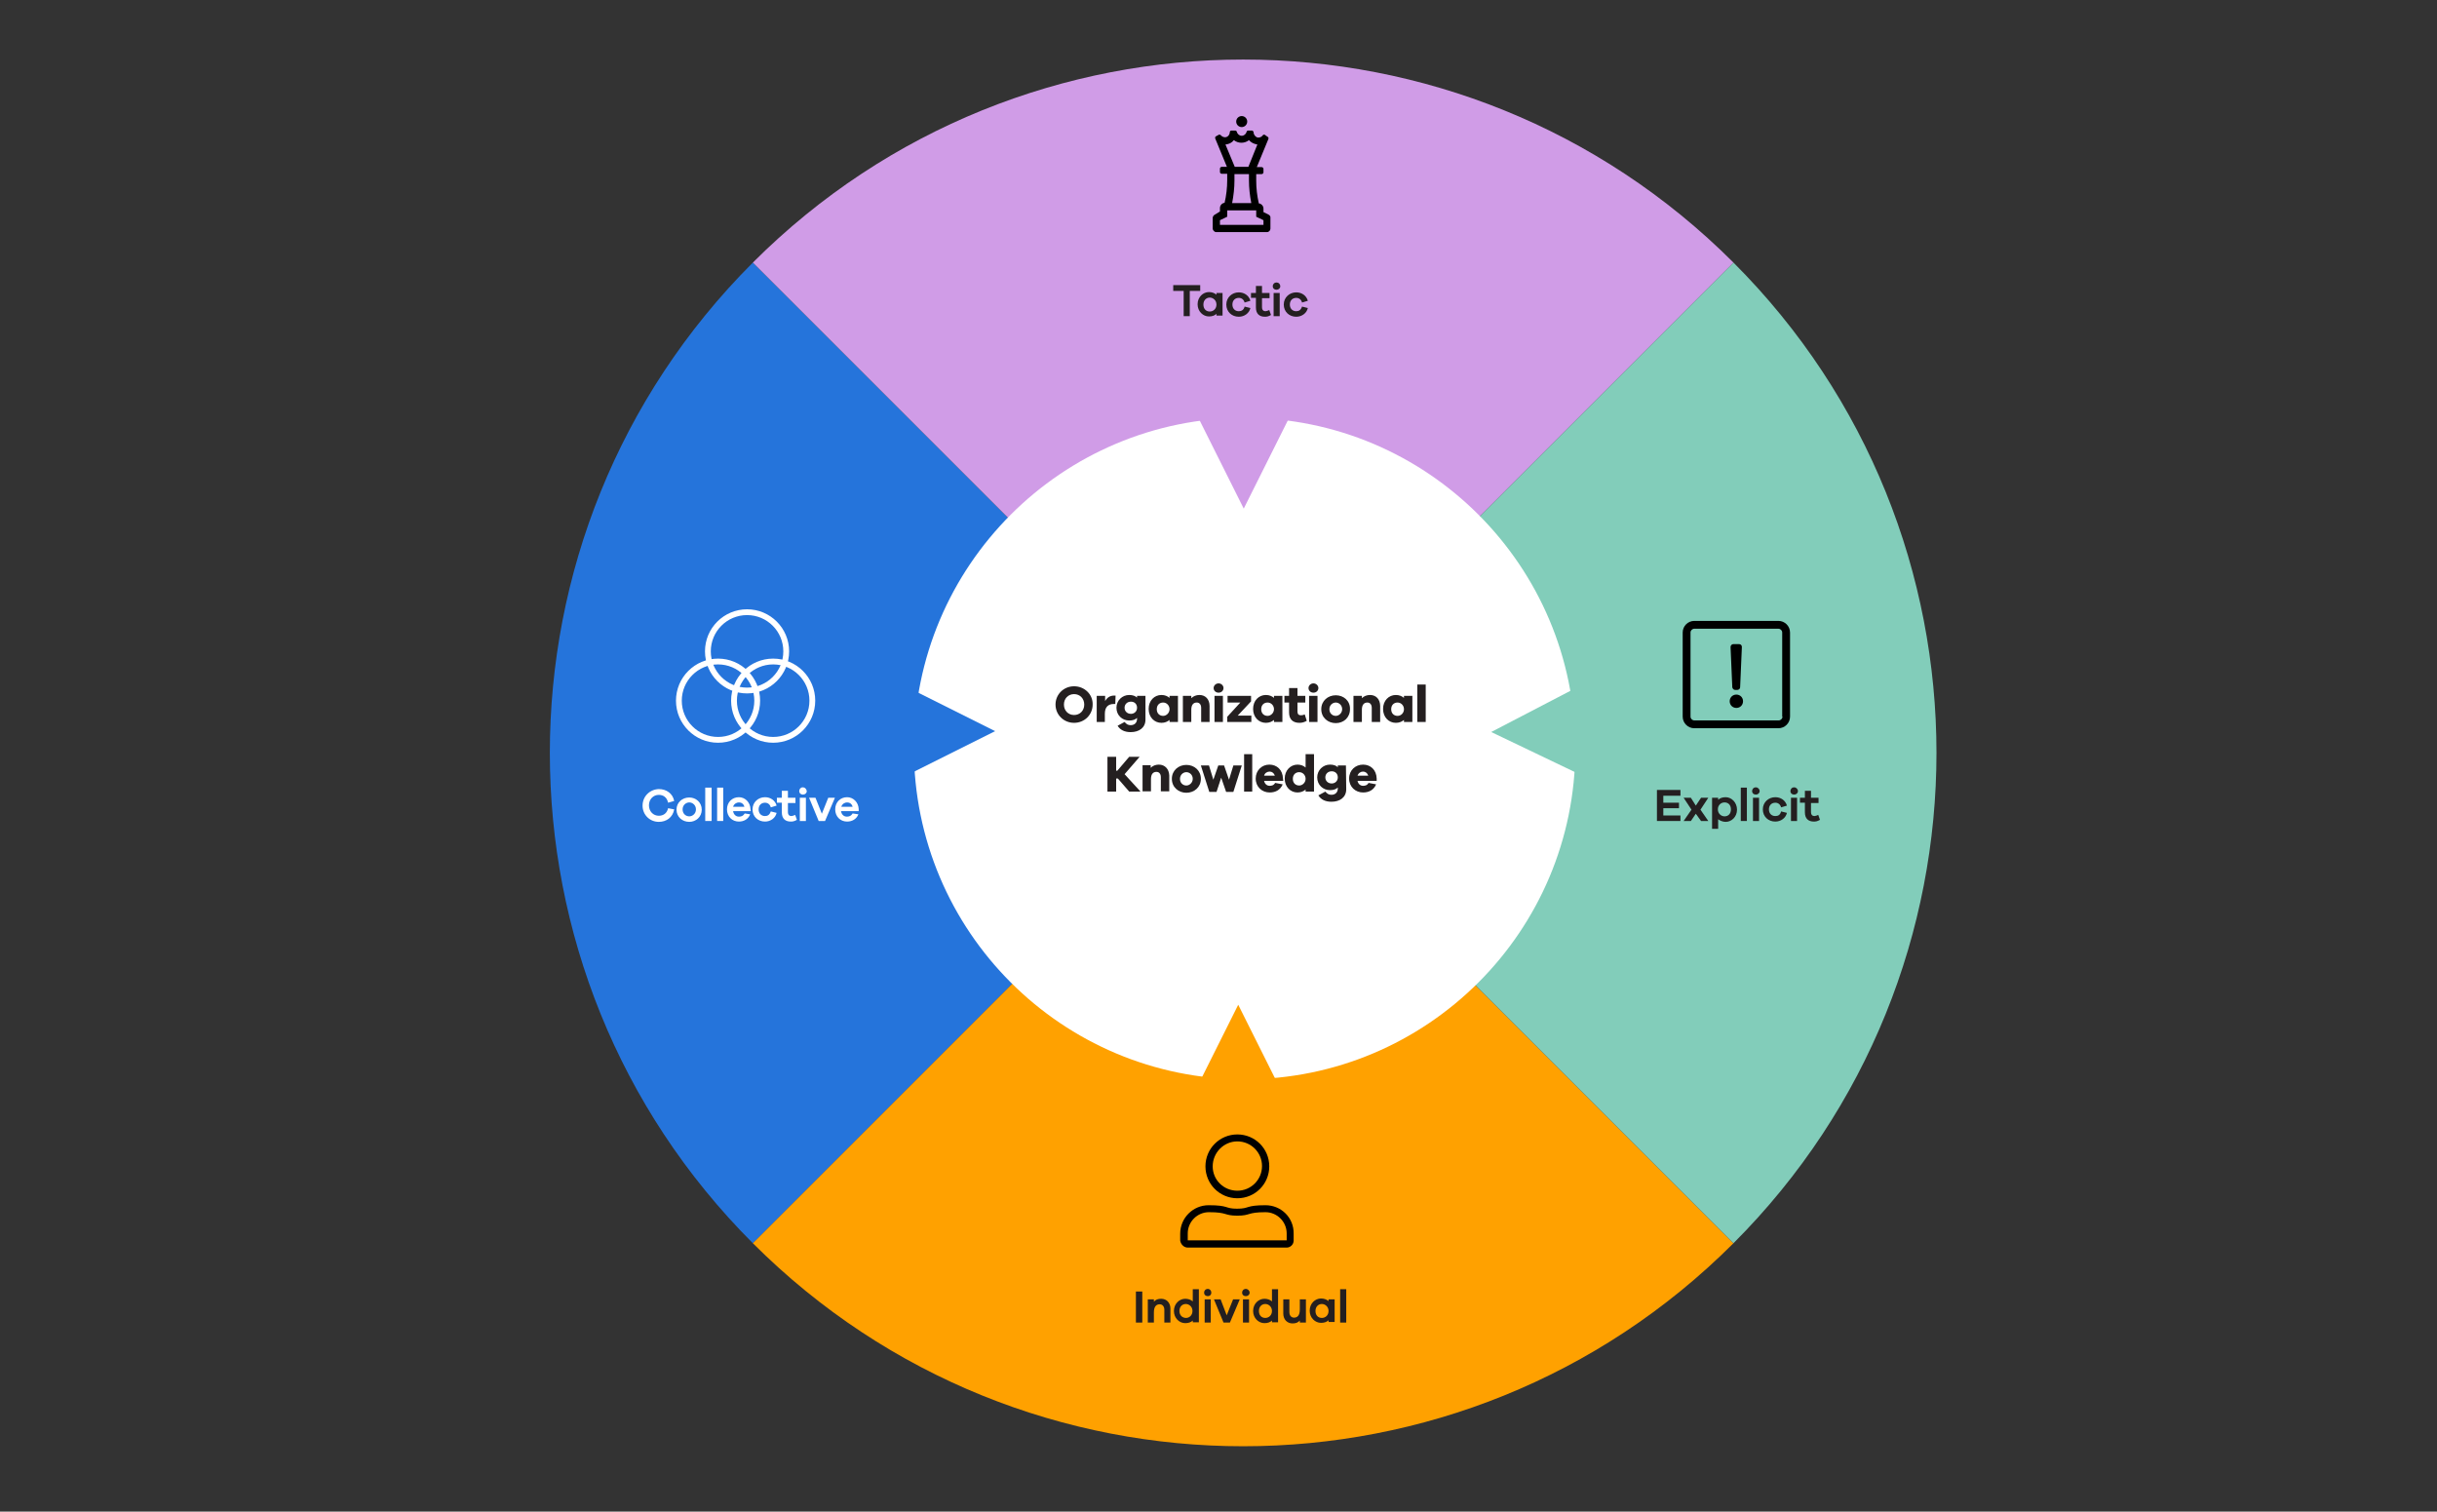<?xml version="1.0" encoding="utf-8"?>
<!-- Generator: Adobe Illustrator 27.8.1, SVG Export Plug-In . SVG Version: 6.00 Build 0)  -->
<svg version="1.1" id="Layer_1" xmlns="http://www.w3.org/2000/svg" xmlns:xlink="http://www.w3.org/1999/xlink" x="0px" y="0px"
	 viewBox="0 0 840 521" style="enable-background:new 0 0 840 521;" xml:space="preserve">
<rect x="0" y="0" width="840" height="521" fill="#333333" stroke="none"/>
<style type="text/css">
	.st0{fill:#2574DB;}
	.st1{fill:#FFA100;}
	.st2{fill:#82CDBA;}
	.st3{fill:#D09CE7;}
	.st4{fill-rule:evenodd;clip-rule:evenodd;fill:#FFFFFF;}
	.st5{fill:#241F20;}
	.st6{fill:#FFFFFF;}
	.st7{fill-rule:evenodd;clip-rule:evenodd;fill:#2574DB;}
	.st8{fill-rule:evenodd;clip-rule:evenodd;fill:#D09CE7;}
	.st9{fill-rule:evenodd;clip-rule:evenodd;fill:#82CDBA;}
	.st10{fill-rule:evenodd;clip-rule:evenodd;fill:#FFA100;}
	.st11{fill:none;stroke:#FFFFFF;stroke-width:2;}
</style>
<g>
	<g>
		<g>
			<path class="st0" d="M428.5,259.5l-169,169c-93.3-93.3-93.3-244.7,0-338l0,0L428.5,259.5z"/>
		</g>
	</g>
	<g>
		<g>
			<path class="st1" d="M428.5,259.5l169,169c-93.3,93.3-244.7,93.3-338,0l0,0L428.5,259.5z"/>
		</g>
	</g>
	<g>
		<g>
			<path class="st2" d="M428.5,259.5l169-169c93.3,93.3,93.3,244.7,0,338l0,0L428.5,259.5z"/>
		</g>
	</g>
	<g>
		<g>
			<path class="st3" d="M428.5,259.5l-169-169c93.3-93.3,244.7-93.3,338,0l0,0L428.5,259.5z"/>
		</g>
	</g>
</g>
<g id="Oval-3">
	<g transform="translate(315, 144)">
		<g id="Oval_00000022554467508640039190000012803125193690566308_">
			<circle id="path-7_00000031175833602472857370000009427397946879244952_" class="st4" cx="114" cy="114" r="114"/>
		</g>
	</g>
</g>
<g id="Tactic">
	<g transform="translate(404.396, 97.368)">
		<polygon id="Path_00000170278298997875946190000003145947460492230021_" class="st5" points="9.3,2.9 9.3,0.9 0,0.9 0,2.9 
			3.6,2.9 3.6,11.6 5.7,11.6 5.7,2.9 		"/>
		<path id="Shape_00000158016784535954215990000002883348653191425211_" class="st5" d="M17,3.6h-2.1v0.6c-0.7-0.6-1.6-0.9-2.6-0.9
			c-2,0-3.9,1.7-3.9,4.2s1.9,4.2,3.9,4.2c1.1,0,2-0.3,2.6-0.9v0.6H17V3.6z M12.6,10c-1.3,0-2.2-0.9-2.2-2.4s1-2.4,2.2-2.4
			c1.1,0,2.3,0.9,2.3,2.4S13.8,10,12.6,10z"/>
		<path id="Path_00000091728936370912425030000003622739803255414418_" class="st5" d="M22.6,9.9c-1.3,0-2.2-0.9-2.2-2.3
			s0.9-2.3,2.2-2.3c0.9,0,1.7,0.5,2,1.6l2-0.6c-0.5-1.8-2.1-2.9-4-2.9c-2.3,0-4.3,1.7-4.3,4.2s1.9,4.2,4.3,4.2c1.9,0,3.6-1.2,4-3
			l-2-0.5C24.3,9.5,23.5,9.9,22.6,9.9z"/>
		<path id="Path_00000078038755514960579690000004579845607348637339_" class="st5" d="M33.1,9.5c-0.4,0.2-1,0.4-1.3,0.4
			c-0.7,0-1.2-0.4-1.2-1.4V5.4h2.6V3.6h-2.6V1.2h-2.1v2.4h-1.7v1.7h1.7v3.3c0,2.2,1.2,3.2,3.1,3.2c0.7,0,1.2-0.1,2.1-0.6L33.1,9.5z"
			/>
		<path id="Shape_00000107551761199350879450000015395165718346249892_" class="st5" d="M35.6,0c-0.8,0-1.3,0.6-1.3,1.3
			s0.5,1.2,1.3,1.2c0.7,0,1.3-0.5,1.3-1.2C36.9,0.6,36.4,0,35.6,0z M36.7,11.6v-8h-2.1v8H36.7z"/>
		<path id="Path_00000101817950097092842470000002073810686177176211_" class="st5" d="M42.4,9.9c-1.3,0-2.2-0.9-2.2-2.3
			s0.9-2.3,2.2-2.3c0.9,0,1.7,0.5,2,1.6l2-0.6c-0.5-1.8-2.1-2.9-4-2.9c-2.3,0-4.3,1.7-4.3,4.2s1.9,4.2,4.3,4.2c1.9,0,3.6-1.2,4-3
			l-2-0.5C44,9.5,43.3,9.9,42.4,9.9z"/>
	</g>
</g>
<g id="user-alt">
	<g id="Shape_00000096752849277456286110000017860162349703612561_" transform="translate(407, 391)">
		<path d="M19.5,2.4c4.7,0,8.5,3.8,8.5,8.5s-3.8,8.5-8.5,8.5S11,15.7,11,11S14.8,2.4,19.5,2.4 M29.2,26.8c4,0,7.3,3.3,7.3,7.3v2.4
			H2.4v-2.4c0-4,3.3-7.3,7.3-7.3c6.5,0,5.1,1.2,9.8,1.2C24.1,28,22.8,26.8,29.2,26.8 M19.5,0c-6.1,0-11,4.9-11,11s4.9,11,11,11
			s11-4.9,11-11S25.6,0,19.5,0z M29.2,24.4c-7,0-5.4,1.2-9.8,1.2c-4.3,0-2.7-1.2-9.8-1.2c-5.4,0-9.8,4.4-9.8,9.8v2.4
			C0,37.9,1.1,39,2.4,39h34.1c1.3,0,2.4-1.1,2.4-2.4v-2.4C39,28.7,34.6,24.4,29.2,24.4z"/>
	</g>
</g>
<g id="Individual">
	<g transform="translate(391.531, 444.244)">
		<polygon id="Path_00000066483269150871021240000005123306901491132309_" class="st5" points="2.2,11.6 2.2,0.9 0,0.9 0,11.6 		"/>
		<path id="Path_00000163759037125240676260000009270219658178354332_" class="st5" d="M8.7,3.4c-1.1,0-1.9,0.3-2.5,1V3.6H4.1v8h2.1
			V8.1c0-2,0.8-2.8,2-2.8c1,0,1.6,0.8,1.6,1.9v4.4h2.1V6.8C11.9,4.8,10.6,3.4,8.7,3.4z"/>
		<path id="Shape_00000085249667318965896990000008458708027053717141_" class="st5" d="M21.7,0.1h-2.1v4.2C18.9,3.7,18,3.4,17,3.4
			c-2,0-3.9,1.7-3.9,4.2s1.9,4.2,3.9,4.2c1.1,0,2-0.3,2.6-0.9v0.6h2.1V0.1z M17.3,10C16,10,15,9.1,15,7.6s1-2.4,2.2-2.4
			c1.1,0,2.3,0.9,2.3,2.4S18.4,10,17.3,10z"/>
		<path id="Shape_00000151513657428526713950000006637862380845079941_" class="st5" d="M24.8,0c-0.8,0-1.3,0.6-1.3,1.3
			s0.5,1.2,1.3,1.2C25.5,2.5,26,2,26,1.3S25.5,0,24.8,0z M25.8,11.6v-8h-2.1v8H25.8z"/>
		<polygon id="Path_00000137107114253380224220000013291294275332477065_" class="st5" points="35.8,3.6 33.5,3.6 31.3,9.1 
			29.2,3.6 26.9,3.6 30.2,11.6 32.4,11.6 		"/>
		<path id="Shape_00000084506961371579697100000013826364852880370583_" class="st5" d="M37.9,0c-0.8,0-1.3,0.6-1.3,1.3
			s0.5,1.2,1.3,1.2c0.7,0,1.3-0.5,1.3-1.2S38.6,0,37.9,0z M39,11.6v-8h-2.1v8H39z"/>
		<path id="Shape_00000129917211765425225350000014302655143615747242_" class="st5" d="M49,0.1h-2.1v4.2c-0.7-0.6-1.6-0.9-2.6-0.9
			c-2,0-3.9,1.7-3.9,4.2s1.9,4.2,3.9,4.2c1.1,0,2-0.3,2.6-0.9v0.6H49V0.1z M44.6,10c-1.3,0-2.2-0.9-2.2-2.4s1-2.4,2.2-2.4
			c1.1,0,2.3,0.9,2.3,2.4S45.8,10,44.6,10z"/>
		<path id="Path_00000137836390367720259960000014323369255213334961_" class="st5" d="M58.6,3.6h-2.1v3.5c0,2-0.8,2.8-2,2.8
			c-1,0-1.6-0.8-1.6-1.9V3.6h-2.1v4.9c0,2,1.3,3.4,3.2,3.4c1.1,0,1.9-0.3,2.5-1v0.7h2.1C58.6,11.6,58.6,3.6,58.6,3.6z"/>
		<path id="Shape_00000132787502522717898990000001049916800504519057_" class="st5" d="M68.5,3.6h-2.1v0.6
			c-0.7-0.6-1.6-0.9-2.6-0.9c-2,0-3.9,1.7-3.9,4.2s1.9,4.2,3.9,4.2c1.1,0,2-0.3,2.6-0.9v0.6h2.1V3.6z M64.1,10
			c-1.3,0-2.2-0.9-2.2-2.4s1-2.4,2.2-2.4c1.1,0,2.3,0.9,2.3,2.4S65.3,10,64.1,10z"/>
		<polygon id="Path_00000126290547224127873160000003135284695980087732_" class="st5" points="72.5,11.6 72.5,0.1 70.4,0.1 
			70.4,11.6 		"/>
	</g>
</g>
<g id="Explicit">
	<g transform="translate(571.124, 271.368)">
		<polygon id="Path_00000009588502178543402060000010156877771244709013_" class="st5" points="8.1,9.7 2.2,9.7 2.2,7.2 7.6,7.2 
			7.6,5.3 2.2,5.3 2.2,2.9 8.1,2.9 8.1,0.9 0,0.9 0,11.6 8.1,11.6 		"/>
		<polygon id="Path_00000003823174783634877040000001654858957120940215_" class="st5" points="15,7.7 17.7,3.6 15.2,3.6 13.4,6.3 
			11.7,3.6 9.2,3.6 11.9,7.7 9.2,11.6 11.7,11.6 13.4,9.1 15.2,11.6 17.7,11.6 		"/>
		<path id="Shape_00000084488103305993703370000010649375234510045568_" class="st5" d="M23.7,3.4c-1.1,0-2,0.3-2.6,0.9V3.6H19v10.7
			h2.1V11c0.7,0.5,1.6,0.9,2.6,0.9c2,0,3.9-1.7,3.9-4.2S25.7,3.4,23.7,3.4z M23.3,10C22.2,10,21,9.1,21,7.6s1.1-2.4,2.3-2.4
			c1.3,0,2.2,0.9,2.2,2.4S24.6,10,23.3,10z"/>
		<polygon id="Path_00000134228351450048036500000015008888205179008190_" class="st5" points="31,11.6 31,0.1 28.9,0.1 28.9,11.6 
					"/>
		<path id="Shape_00000008140141635328393410000009579118614988547749_" class="st5" d="M34.1,0c-0.8,0-1.3,0.6-1.3,1.3
			s0.5,1.2,1.3,1.2c0.7,0,1.3-0.5,1.3-1.2C35.4,0.6,34.8,0,34.1,0z M35.2,11.6v-8h-2.1v8H35.2z"/>
		<path id="Path_00000142888857319791006310000004795872127983093657_" class="st5" d="M40.8,9.9c-1.3,0-2.2-0.9-2.2-2.3
			s0.9-2.3,2.2-2.3c0.9,0,1.7,0.5,2,1.6l2-0.6c-0.5-1.8-2.1-2.9-4-2.9c-2.3,0-4.3,1.7-4.3,4.2s1.9,4.2,4.3,4.2c1.9,0,3.6-1.2,4-3
			l-2-0.5C42.5,9.5,41.8,9.9,40.8,9.9z"/>
		<path id="Shape_00000092421721831758446590000010286047748344640134_" class="st5" d="M47.3,0C46.5,0,46,0.6,46,1.3
			s0.5,1.2,1.3,1.2c0.7,0,1.3-0.5,1.3-1.2S48,0,47.3,0z M48.3,11.6v-8h-2.1v8H48.3z"/>
		<path id="Path_00000083071224563011674260000007793845386883480718_" class="st5" d="M55.6,9.5c-0.4,0.2-1,0.4-1.3,0.4
			c-0.7,0-1.2-0.4-1.2-1.4V5.4h2.6V3.6h-2.6V1.2H51v2.4h-1.7v1.7H51v3.3c0,2.2,1.2,3.2,3.1,3.2c0.7,0,1.2-0.1,2.1-0.6L55.6,9.5z"/>
	</g>
</g>
<g id="Collective">
	<g transform="translate(221.484, 271.368)">
		<path id="Path_00000032618772404731712600000001534136850865434558_" class="st6" d="M5.6,9.8c-1.9,0-3.4-1.5-3.4-3.6
			s1.5-3.6,3.4-3.6c1.5,0,2.8,0.8,3.2,2.7l2.1-0.6c-0.5-2.6-2.7-4.1-5.3-4.1C2.5,0.7,0,3.1,0,6.3s2.5,5.6,5.6,5.6
			c2.6,0,4.8-1.5,5.3-4.3L8.8,7.2C8.4,9,7.1,9.8,5.6,9.8z"/>
		<path id="Shape_00000158713938821222412020000002877733265573167770_" class="st6" d="M16.1,3.5c-2.4,0-4.4,1.7-4.4,4.2
			s2,4.2,4.4,4.2c2.3,0,4.3-1.7,4.3-4.2S18.4,3.5,16.1,3.5z M16.1,10c-1.2,0-2.3-0.9-2.3-2.4s1.2-2.4,2.3-2.4s2.3,0.9,2.3,2.4
			S17.2,10,16.1,10z"/>
		<polygon id="Path_00000147941811738961277590000015280090005851106214_" class="st6" points="23.8,11.6 23.8,0.1 21.6,0.1 
			21.6,11.6 		"/>
		<polygon id="Path_00000042005226101341013710000011456470016420810687_" class="st6" points="27.8,11.6 27.8,0.1 25.7,0.1 
			25.7,11.6 		"/>
		<path id="Shape_00000053540453347382693770000009593675053513642909_" class="st6" d="M37.2,7.5c-0.1-2.4-1.9-4.1-4-4.1
			c-2.3,0-4.1,1.7-4.1,4.2s1.8,4.2,4.1,4.2c1.7,0,3.2-0.8,3.9-2.5L35.2,9c-0.6,1-1.4,1.1-2,1.1c-1,0-1.8-0.7-2-1.9h6.1L37.2,7.5
			L37.2,7.5z M33.2,5.2c0.8,0,1.6,0.4,1.9,1.5h-3.9C31.5,5.7,32.4,5.2,33.2,5.2z"/>
		<path id="Path_00000075130871544162898590000011758801083836005550_" class="st6" d="M42.2,9.9C40.9,9.9,40,9,40,7.6
			s0.9-2.3,2.2-2.3c0.9,0,1.7,0.5,2,1.6l2-0.6c-0.5-1.8-2.1-2.9-4-2.9c-2.3,0-4.3,1.7-4.3,4.2s1.9,4.2,4.3,4.2c1.9,0,3.6-1.2,4-3
			l-2-0.5C43.8,9.5,43.1,9.9,42.2,9.9z"/>
		<path id="Path_00000056387584849686422120000002222709009119232931_" class="st6" d="M52.6,9.5c-0.4,0.2-1,0.4-1.3,0.4
			c-0.7,0-1.2-0.4-1.2-1.4V5.4h2.6V3.6h-2.6V1.2H48v2.4h-1.7v1.7H48v3.3c0,2.2,1.2,3.2,3.1,3.2c0.7,0,1.2-0.1,2.1-0.6L52.6,9.5z"/>
		<path id="Shape_00000063619058163346984640000005298648958338513593_" class="st6" d="M55.2,0C54.5,0,54,0.6,54,1.3
			s0.5,1.2,1.3,1.2c0.7,0,1.3-0.5,1.3-1.2C56.5,0.6,56,0,55.2,0z M56.3,11.6v-8h-2.1v8H56.3z"/>
		<polygon id="Path_00000059271860847251042690000011689249401840610215_" class="st6" points="66.3,3.6 64,3.6 61.8,9.1 59.6,3.6 
			57.4,3.6 60.7,11.6 62.9,11.6 		"/>
		<path id="Shape_00000067919038502536996110000014590819582693395599_" class="st6" d="M74.5,7.5c-0.1-2.4-1.9-4.1-4-4.1
			c-2.3,0-4.1,1.7-4.1,4.2s1.8,4.2,4.1,4.2c1.7,0,3.2-0.8,3.9-2.5l-2-0.3c-0.6,1-1.4,1.1-2,1.1c-1,0-1.8-0.7-2-1.9h6.1V7.5z
			 M70.5,5.2c0.8,0,1.6,0.4,1.9,1.5h-3.9C68.8,5.7,69.7,5.2,70.5,5.2z"/>
	</g>
</g>
<polygon id="Triangle" class="st7" points="343,252 303,272 303,232 "/>
<polygon id="Triangle-Copy-2" class="st8" points="428.7,175.3 408.7,135.3 448.7,135.3 "/>
<polygon id="Triangle-Copy" class="st9" points="514,252.3 553.6,231.7 554.3,271.6 "/>
<polygon id="Triangle-Copy-3" class="st10" points="426.8,346.3 446.8,386.3 406.8,386.3 "/>
<g id="chess-queen-alt">
	<g id="Shape_00000168109880329992109960000006362479207125540994_" transform="translate(418, 40)">
		<path d="M10,3.8c1,0,1.9-0.8,1.9-1.9S11,0,10,0S8.1,0.8,8.1,1.9S9,3.8,10,3.8z M19.3,34l-1.8-0.9v-1.2c0-0.9-0.7-1.7-1.6-1.8
			c-0.6-2.6-0.9-5.2-0.9-7.8V20h1.9c0.3,0,0.6-0.3,0.6-0.6v-1.2c0-0.3-0.3-0.6-0.6-0.6h-1.7l4-9.7c0.1-0.3,0-0.6-0.2-0.7l-1-0.7
			c-0.1-0.1-0.2-0.1-0.3-0.1c-0.2,0-0.4,0.1-0.5,0.3c-0.3,0.4-0.8,0.7-1.4,0.7c-0.1,0-0.2,0-0.3,0c-0.8-0.2-1.4-1-1.4-1.8
			c0-0.1-0.1-0.3-0.1-0.3C13.8,5.1,13.7,5,13.6,5h-1.4c-0.2,0-0.4,0.1-0.5,0.4c-0.2,0.8-0.9,1.4-1.7,1.4S8.5,6.2,8.3,5.4
			C8.2,5.1,8,5,7.8,5H6.4C6.3,5,6.2,5.1,6.1,5.1C6,5.2,5.9,5.4,5.9,5.5c0,0.9-0.7,1.8-1.6,1.8H4.2C3.7,7.3,3.1,7,2.8,6.6
			C2.7,6.5,2.5,6.4,2.3,6.4c-0.1,0-0.2,0-0.3,0.1L1.1,7C0.8,7.2,0.8,7.5,0.9,7.8l4,9.7H3.1c-0.3,0-0.6,0.3-0.6,0.6v1.2
			c0,0.3,0.3,0.6,0.6,0.6H5v2.2c0,2.6-0.3,5.3-0.9,7.8c-0.9,0.1-1.6,0.9-1.6,1.8v1.2L0.7,34C0.3,34.2,0,34.7,0,35.1v3.6
			C0,39.4,0.6,40,1.2,40h17.5c0.7,0,1.2-0.6,1.2-1.2v-3.6C20,34.7,19.7,34.2,19.3,34z M4.4,9.8L4.4,9.8c1.2-0.1,2.2-0.6,2.9-1.5
			c1.5,1.2,3.7,1.2,5.2,0C13.1,9,14,9.5,14.9,9.7c0.2,0,0.3,0.1,0.5,0.1l-3.1,7.7H7.6L4.4,9.8z M13.3,30H6.7
			c0.5-2.6,0.8-5.2,0.8-7.8V20h5v2.2C12.5,24.8,12.8,27.4,13.3,30L13.3,30z M17.5,37.5h-15v-1.6L5,34.7v-2.2h10v2.2l2.5,1.2V37.5z"
			/>
	</g>
</g>
<g id="exclamation-square">
	<g id="Shape_00000032620010499054625740000009902808515812370576_" transform="translate(580, 214)">
		<path d="M18.1,23.8h0.7c0.5,0,1-0.4,1-0.9L20.4,9c0-0.6-0.4-1-1-1h-1.9c-0.6,0-1,0.5-1,1l0.6,13.9C17.2,23.4,17.6,23.8,18.1,23.8z
			 M33,0H4C1.8,0,0,1.8,0,4v29c0,2.2,1.8,4,4,4h29c2.2,0,4-1.8,4-4V4C37,1.8,35.2,0,33,0z M34.4,33c0,0.7-0.6,1.3-1.3,1.3H4
			c-0.7,0-1.3-0.6-1.3-1.3V4c0-0.7,0.6-1.3,1.3-1.3h29c0.7,0,1.3,0.6,1.3,1.3v29H34.4z M18.5,25.4c-1.3,0-2.3,1-2.3,2.3
			s1,2.3,2.3,2.3s2.3-1,2.3-2.3S19.8,25.4,18.5,25.4z"/>
	</g>
</g>
<g id="Group">
	<g transform="translate(233, 210)">
		<circle id="Oval_00000159431742259500261050000013578437443513200788_" class="st11" cx="24.5" cy="14.5" r="13.5"/>
		<circle id="Oval-Copy" class="st11" cx="14.5" cy="31.5" r="13.5"/>
		<circle id="Oval-Copy-2" class="st11" cx="33.5" cy="31.5" r="13.5"/>
	</g>
</g>
<g id="Organizational-Knowl">
	<g transform="translate(363.824, 235.538)">
		<path id="Shape" class="st5" d="M6.4,1C2.8,1,0,3.8,0,7.3s2.8,6.3,6.4,6.3s6.4-2.8,6.4-6.3C12.9,3.8,10,1,6.4,1z M6.4,10.9
			c-2,0-3.5-1.5-3.5-3.6s1.5-3.6,3.5-3.6s3.5,1.5,3.5,3.6S8.4,10.9,6.4,10.9z"/>
		<path id="Path" class="st5" d="M20.2,4.2c-1.5,0-2.5,0.8-3.1,1.9V4.3h-2.9v9H17v-2.8c0-2.3,1.1-3.4,3.1-3.4h0.5l0.1-2.9
			C20.6,4.2,20.4,4.2,20.2,4.2z"/>
		<path id="Shape_00000080922354507067157190000016199428800375947649_" class="st5" d="M30.9,4.3h-2.8v0.6C27.5,4.3,26.5,4,25.4,4
			C23,4,21,5.9,21,8.4c0,2.6,2,4.4,4.4,4.4c1.2,0,2.1-0.3,2.7-0.9v0.3c0,1.4-0.9,2.2-2.2,2.2c-0.9,0-1.4-0.3-2.1-1.1l-2.4,1.3
			c0.9,1.5,2.5,2.2,4.5,2.2c2.9,0,5.1-1.5,5.1-4.3V4.3H30.9z M26,10.5c-1.3,0-2.2-0.9-2.2-2.1s0.9-2.1,2.2-2.1
			c1.2,0,2.1,0.8,2.1,2.1S27.1,10.5,26,10.5z"/>
		<path id="Shape_00000054955521225465131410000016165554665431434659_" class="st5" d="M42.2,4.3h-2.9V5c-0.7-0.6-1.6-1-2.8-1
			c-2.4,0-4.4,1.9-4.4,4.8s2,4.8,4.4,4.8c1.2,0,2.1-0.4,2.8-1v0.7h2.9V4.3z M37.1,11.2c-1.3,0-2.2-0.9-2.2-2.3s0.9-2.3,2.2-2.3
			c1.2,0,2.2,1,2.2,2.3S38.2,11.2,37.1,11.2z"/>
		<path id="Path_00000145744519603233626890000014390209494514339756_" class="st5" d="M49.6,4c-1.1,0-2.1,0.4-2.8,1.1V4.3h-2.9v9
			h2.9V9.1c0-1.7,0.7-2.5,1.9-2.5c0.9,0,1.5,0.7,1.5,1.8v4.9h2.9V7.8C53.1,5.5,51.7,4,49.6,4z"/>
		<path id="Shape_00000028308510282830128070000005442639513148964996_" class="st5" d="M56.2,0c-1,0-1.7,0.8-1.7,1.6
			c0,0.9,0.7,1.6,1.7,1.6s1.7-0.7,1.7-1.6C57.9,0.8,57.2,0,56.2,0z M57.7,13.3v-9h-2.9v9H57.7z"/>
		<polygon id="Path_00000000922709177959657050000016525920028296370575_" class="st5" points="67.5,11.1 62.8,11.1 67.4,6.2 
			67.4,4.3 59.3,4.3 59.3,6.6 63.7,6.6 59.2,11.5 59.2,13.3 67.5,13.3 		"/>
		<path id="Shape_00000000908215910550193350000004500305954367737485_" class="st5" d="M78.2,4.3h-2.9V5c-0.7-0.6-1.6-1-2.8-1
			c-2.4,0-4.4,1.9-4.4,4.8s2,4.8,4.4,4.8c1.2,0,2.1-0.4,2.8-1v0.7h2.9V4.3z M73.1,11.2c-1.3,0-2.2-0.9-2.2-2.3s0.9-2.3,2.2-2.3
			c1.2,0,2.2,1,2.2,2.3C75.3,10.2,74.2,11.2,73.1,11.2z"/>
		<path id="Path_00000029030734568655711210000015529672696455655336_" class="st5" d="M85.9,10.7C85.5,10.9,85,11,84.6,11
			c-0.8,0-1.2-0.4-1.2-1.3V6.6h2.7V4.3h-2.7V1.6h-2.9v2.7h-1.6v2.3h1.6V10c0,2.4,1.3,3.6,3.6,3.6c1,0,1.8-0.3,2.5-0.7L85.9,10.7z"/>
		<path id="Shape_00000034772315799057006750000000237088793864425641_" class="st5" d="M88.9,0c-1,0-1.7,0.8-1.7,1.6
			c0,0.9,0.7,1.6,1.7,1.6s1.7-0.7,1.7-1.6C90.6,0.8,89.9,0,88.9,0z M90.3,13.3v-9h-2.9v9H90.3z"/>
		<path id="Shape_00000131362882663854082720000004143221214611442861_" class="st5" d="M96.6,4.1c-2.7,0-5,1.9-5,4.8s2.3,4.8,5,4.8
			s4.9-1.9,4.9-4.8C101.6,6,99.3,4.1,96.6,4.1z M96.6,11.2c-1.2,0-2.2-0.9-2.2-2.3s1.1-2.3,2.2-2.3s2.2,0.9,2.2,2.3
			C98.8,10.2,97.7,11.2,96.6,11.2z"/>
		<path id="Path_00000095338208093424459910000001495297214174730164_" class="st5" d="M108.4,4c-1.1,0-2.1,0.4-2.8,1.1V4.3h-2.9v9
			h2.9V9.1c0-1.7,0.7-2.5,1.9-2.5c0.9,0,1.5,0.7,1.5,1.8v4.9h2.9V7.8C111.9,5.5,110.5,4,108.4,4z"/>
		<path id="Shape_00000009587291129669246470000008098363922198374570_" class="st5" d="M123,4.3h-2.9V5c-0.7-0.6-1.6-1-2.8-1
			c-2.4,0-4.4,1.9-4.4,4.8s2,4.8,4.4,4.8c1.2,0,2.1-0.4,2.8-1v0.7h2.9V4.3z M117.9,11.2c-1.3,0-2.2-0.9-2.2-2.3s0.9-2.3,2.2-2.3
			c1.2,0,2.2,1,2.2,2.3S119.1,11.2,117.9,11.2z"/>
		<polygon id="Path_00000005948857969209898660000006113433314426208136_" class="st5" points="127.6,13.3 127.6,0.4 124.7,0.4 
			124.7,13.3 		"/>
		<polygon id="Path_00000091720768529469726300000002022738936354718345_" class="st5" points="29.3,37.3 23.8,31.3 29,25.3 
			25.4,25.3 21.3,30.1 20.9,30.1 20.9,25.3 17.9,25.3 17.9,37.3 20.9,37.3 20.9,32.8 21.5,32.8 25.4,37.3 		"/>
		<path id="Path_00000169530608443964334200000002135084569075103394_" class="st5" d="M35.6,28c-1.1,0-2.1,0.4-2.8,1.1v-0.9H30v9
			h2.9V33c0-1.7,0.7-2.5,1.9-2.5c0.9,0,1.5,0.7,1.5,1.8v4.9h2.9v-5.5C39.1,29.5,37.7,28,35.6,28z"/>
		<path id="Shape_00000165212398172939328450000009134899918786618258_" class="st5" d="M45.1,28.1c-2.7,0-5,1.9-5,4.8
			s2.3,4.8,5,4.8s5-1.9,5-4.8C50.1,30,47.8,28.1,45.1,28.1z M45.1,35.2c-1.2,0-2.2-0.9-2.2-2.3c0-1.4,1.1-2.3,2.2-2.3
			c1.1,0,2.2,0.9,2.2,2.3C47.3,34.2,46.2,35.2,45.1,35.2z"/>
		<polygon id="Path_00000113321385062718606460000014503937997080541372_" class="st5" points="64.2,28.3 61.3,28.3 59.8,33.2 
			58.1,28.3 56.1,28.3 54.4,33.2 52.9,28.3 50.1,28.3 53,37.4 55.5,37.4 57.1,32.5 58.8,37.4 61.3,37.4 		"/>
		<polygon id="Path_00000057116781744407671230000006860874443879926422_" class="st5" points="67.8,37.3 67.8,24.4 65,24.4 
			65,37.3 		"/>
		<path id="Shape_00000178176951954398049320000017718140999798817422_" class="st5" d="M78.4,32.8c-0.1-3-2.1-4.8-4.7-4.8
			c-2.6,0-4.7,2-4.7,4.8c0,2.9,2.2,4.8,4.8,4.8c2.1,0,3.7-0.9,4.5-2.8l-2.6-0.5c-0.5,0.9-1.3,1-1.9,1c-1,0-1.7-0.7-1.9-1.7h6.6
			L78.4,32.8L78.4,32.8z M73.8,30.4c0.8,0,1.5,0.5,1.8,1.4h-3.7C72.1,30.9,73,30.4,73.8,30.4z"/>
		<path id="Shape_00000176730115798498989180000002808017133898001598_" class="st5" d="M89.1,24.4h-2.9V29c-0.7-0.6-1.6-1-2.8-1
			C81,28,79,30,79,32.8c0,2.9,2,4.8,4.4,4.8c1.2,0,2.1-0.4,2.8-1v0.7h2.9C89.1,37.3,89.1,24.4,89.1,24.4z M84,35.2
			c-1.3,0-2.2-0.9-2.2-2.3c0-1.4,0.9-2.3,2.2-2.3c1.2,0,2.2,1,2.2,2.3S85.1,35.2,84,35.2z"/>
		<path id="Shape_00000120520829486138006290000016670784845100493986_" class="st5" d="M100.1,28.3h-2.8v0.6
			c-0.6-0.6-1.5-0.9-2.7-0.9c-2.4,0-4.4,1.9-4.4,4.4c0,2.6,2,4.4,4.4,4.4c1.2,0,2.1-0.3,2.7-0.9v0.3c0,1.4-0.9,2.2-2.2,2.2
			c-0.9,0-1.4-0.3-2.1-1.1l-2.4,1.3c0.9,1.5,2.5,2.2,4.5,2.2c2.9,0,5.1-1.5,5.1-4.3L100.1,28.3L100.1,28.3z M95.2,34.5
			c-1.3,0-2.2-0.9-2.2-2.1s0.9-2.1,2.2-2.1c1.2,0,2.1,0.8,2.1,2.1C97.3,33.7,96.3,34.5,95.2,34.5z"/>
		<path id="Shape_00000120525083659148376700000013669453567955614341_" class="st5" d="M110.7,32.8c-0.1-3-2.1-4.8-4.7-4.8
			s-4.8,1.9-4.8,4.8s2.2,4.8,4.8,4.8c2.1,0,3.7-0.9,4.5-2.8l-2.6-0.5c-0.5,0.9-1.3,1-1.9,1c-1,0-1.7-0.7-1.9-1.7h6.6V32.8z
			 M106,30.4c0.8,0,1.5,0.5,1.8,1.4h-3.7C104.4,30.9,105.2,30.4,106,30.4z"/>
	</g>
</g>
</svg>
